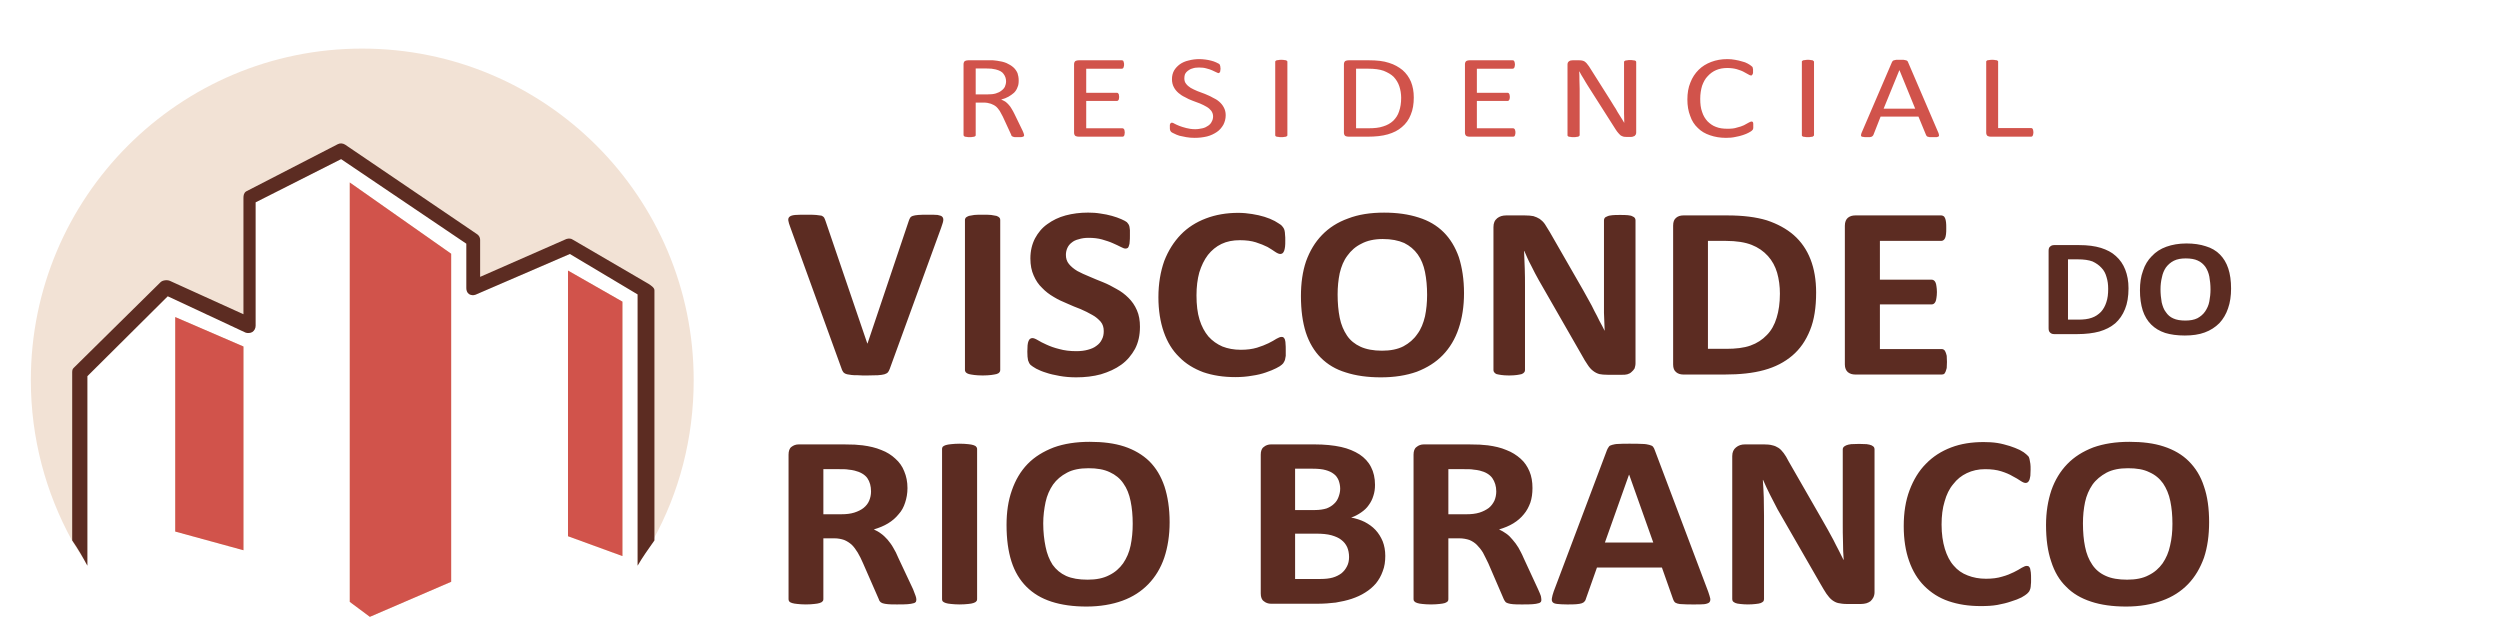 <?xml version="1.0" encoding="UTF-8"?>
<!DOCTYPE svg PUBLIC "-//W3C//DTD SVG 1.1//EN" "http://www.w3.org/Graphics/SVG/1.1/DTD/svg11.dtd">
<!-- Creator: CorelDRAW 2019 (64 Bit Versão de avaliação) -->
<svg xmlns="http://www.w3.org/2000/svg" xml:space="preserve" width="107px" height="27px" version="1.1" style="shape-rendering:geometricPrecision; text-rendering:geometricPrecision; image-rendering:optimizeQuality; fill-rule:evenodd; clip-rule:evenodd"
viewBox="0 0 107 27"
 xmlns:xlink="http://www.w3.org/1999/xlink"
 xmlns:xodm="http://www.corel.com/coreldraw/odm/2003">
 <defs>
  <style type="text/css">
   <![CDATA[
    .fil0 {fill:none}
    .fil4 {fill:#D1534B;fill-rule:nonzero}
    .fil5 {fill:#D1534B;fill-rule:nonzero}
    .fil1 {fill:#ECE3C6;fill-rule:nonzero}
    .fil6 {fill:#5C2C22;fill-rule:nonzero}
    .fil3 {fill:#5C2C22;fill-rule:nonzero}
    .fil2 {fill:#F2E2D5;fill-rule:nonzero}
   ]]>
  </style>
 </defs>
 <g id="Camada_x0020_1">
  <rect class="fil0" x="-0.5" y="0.5" width="107" height="27"/>
  <g id="_1674261114480">
   <polygon class="fil1" points="7.5,13.57 10.42,14.83 10.42,23.55 7.5,22.75 "/>
   <polygon class="fil1" points="14.97,7.81 19.31,10.86 19.31,24.9 15.83,26.4 14.97,25.76 "/>
   <polygon class="fil1" points="24.31,11.58 26.64,12.91 26.64,23.8 24.31,22.95 "/>
   <path class="fil2" d="M29.69 16.27c0,2.49 -0.62,4.82 -1.75,6.86 -0.2,0.37 -0.45,0.73 -0.65,1.08l0 -11.61 -2.9 -1.73 -4.03 1.74c-0.1,0.04 -0.19,0.03 -0.28,-0.02 -0.09,-0.06 -0.12,-0.16 -0.12,-0.26l0 -1.9 -5.36 -3.62 -3.66 1.85 0 5.28c0,0.11 -0.05,0.21 -0.14,0.27 -0.09,0.05 -0.21,0.06 -0.3,0.02l-3.32 -1.55 -3.44 3.42 0 8.11c-0.19,-0.35 -0.45,-0.71 -0.66,-1.08 -1.12,-2.04 -1.76,-4.37 -1.76,-6.86 0,-7.84 6.35,-14.19 14.18,-14.19 7.84,0 14.19,6.35 14.19,14.19z"/>
   <path class="fil3" d="M28.01 12.42l0 10.71c-0.26,0.37 -0.52,0.73 -0.72,1.08l0 -11.61 -2.9 -1.73 -4.03 1.74c-0.1,0.04 -0.19,0.03 -0.28,-0.02 -0.09,-0.06 -0.12,-0.16 -0.12,-0.26l0 -1.9 -5.36 -3.62 -3.66 1.85 0 5.28c0,0.11 -0.05,0.21 -0.14,0.27 -0.09,0.05 -0.21,0.06 -0.3,0.02l-3.32 -1.55 -3.44 3.42 0 8.11c-0.19,-0.35 -0.39,-0.71 -0.65,-1.08l0 -7.16c0,-0.08 0,-0.17 0.06,-0.22l3.72 -3.67c0.09,-0.09 0.28,-0.11 0.4,-0.06l3.15 1.43 0 -4.98c0,-0.11 0.02,-0.22 0.12,-0.28l3.92 -2.02c0.1,-0.05 0.21,-0.04 0.31,0.02l5.63 3.82c0.09,0.05 0.15,0.15 0.15,0.25l0 1.59 3.69 -1.62c0.1,-0.03 0.2,-0.03 0.28,0.03l3.24 1.89c0.09,0.06 0.25,0.16 0.25,0.27z"/>
   <polygon class="fil4" points="10.42,14.83 10.42,23.55 7.5,22.75 7.5,13.57 "/>
   <polygon class="fil4" points="19.31,10.86 19.31,24.9 15.83,26.4 14.97,25.76 14.97,7.81 "/>
   <polygon class="fil4" points="26.64,12.91 26.64,23.8 24.31,22.95 24.31,11.58 "/>
  </g>
  <g id="_1674261111184">
   <path class="fil5" d="M43.83 5.79c0,0.01 0,0.02 0,0.03 -0.01,0.01 -0.02,0.02 -0.04,0.03 -0.02,0.01 -0.05,0.01 -0.09,0.02 -0.03,0 -0.08,0 -0.14,0 -0.05,0 -0.1,0 -0.13,0 -0.03,-0.01 -0.06,-0.01 -0.08,-0.02 -0.02,-0.01 -0.03,-0.02 -0.05,-0.03 -0.01,-0.02 -0.02,-0.03 -0.02,-0.05l-0.36 -0.78c-0.04,-0.08 -0.09,-0.17 -0.13,-0.24 -0.05,-0.07 -0.1,-0.14 -0.16,-0.19 -0.06,-0.05 -0.14,-0.09 -0.22,-0.12 -0.09,-0.03 -0.19,-0.05 -0.31,-0.05l-0.34 0 0 1.4c0,0.01 -0.01,0.02 -0.01,0.03 -0.01,0.01 -0.03,0.02 -0.05,0.03 -0.02,0 -0.04,0.01 -0.07,0.01 -0.04,0.01 -0.08,0.01 -0.13,0.01 -0.05,0 -0.09,0 -0.12,-0.01 -0.04,0 -0.06,-0.01 -0.08,-0.01 -0.02,-0.01 -0.04,-0.02 -0.04,-0.03 -0.01,-0.01 -0.02,-0.02 -0.02,-0.03l0 -3.04c0,-0.06 0.02,-0.11 0.06,-0.14 0.05,-0.02 0.09,-0.03 0.14,-0.03l0.82 0c0.1,0 0.18,0 0.24,0 0.07,0.01 0.13,0.01 0.18,0.02 0.15,0.02 0.28,0.05 0.4,0.1 0.11,0.05 0.21,0.11 0.29,0.18 0.08,0.07 0.14,0.16 0.18,0.25 0.03,0.09 0.05,0.2 0.05,0.31 0,0.11 -0.01,0.21 -0.05,0.29 -0.03,0.09 -0.08,0.17 -0.15,0.24 -0.07,0.06 -0.15,0.12 -0.24,0.17 -0.09,0.05 -0.19,0.09 -0.31,0.12 0.07,0.03 0.13,0.06 0.18,0.09 0.05,0.04 0.1,0.08 0.14,0.13 0.05,0.05 0.09,0.11 0.13,0.18 0.04,0.06 0.08,0.14 0.12,0.22l0.35 0.72c0.03,0.06 0.04,0.11 0.05,0.13 0.01,0.03 0.01,0.05 0.01,0.06zm-0.77 -2.31c0,-0.12 -0.04,-0.23 -0.11,-0.32 -0.06,-0.09 -0.18,-0.15 -0.34,-0.19 -0.05,-0.01 -0.11,-0.02 -0.17,-0.03 -0.06,0 -0.14,-0.01 -0.25,-0.01l-0.43 0 0 1.11 0.5 0c0.14,0 0.26,-0.01 0.36,-0.04 0.1,-0.03 0.18,-0.07 0.24,-0.12 0.07,-0.05 0.12,-0.11 0.15,-0.17 0.03,-0.07 0.05,-0.15 0.05,-0.23zm5.08 2.19c0,0.03 -0.01,0.06 -0.01,0.08 0,0.03 -0.01,0.05 -0.02,0.06 -0.01,0.02 -0.02,0.03 -0.03,0.03 -0.02,0.01 -0.03,0.01 -0.05,0.01l-1.86 0c-0.05,0 -0.1,-0.01 -0.14,-0.03 -0.04,-0.03 -0.06,-0.08 -0.06,-0.14l0 -2.93c0,-0.06 0.02,-0.11 0.06,-0.14 0.04,-0.02 0.09,-0.03 0.14,-0.03l1.84 0c0.02,0 0.03,0 0.04,0.01 0.02,0 0.03,0.01 0.03,0.03 0.01,0.02 0.02,0.03 0.02,0.06 0.01,0.02 0.01,0.05 0.01,0.08 0,0.03 0,0.06 -0.01,0.08 0,0.02 -0.01,0.04 -0.02,0.06 0,0.01 -0.01,0.02 -0.03,0.03 -0.01,0.01 -0.02,0.01 -0.04,0.01l-1.52 0 0 1.03 1.3 0c0.02,0 0.03,0 0.05,0.01 0.01,0.01 0.02,0.02 0.03,0.03 0.01,0.01 0.02,0.03 0.02,0.06 0,0.02 0.01,0.05 0.01,0.08 0,0.03 -0.01,0.06 -0.01,0.08 0,0.02 -0.01,0.04 -0.02,0.05 -0.01,0.01 -0.02,0.03 -0.03,0.03 -0.02,0.01 -0.03,0.01 -0.05,0.01l-1.3 0 0 1.17 1.54 0c0.02,0 0.03,0 0.05,0.01 0.01,0.01 0.02,0.02 0.03,0.03 0.01,0.02 0.02,0.04 0.02,0.06 0,0.02 0.01,0.05 0.01,0.08zm4.32 -0.74c0,0.16 -0.04,0.29 -0.1,0.41 -0.07,0.12 -0.16,0.23 -0.28,0.31 -0.12,0.08 -0.26,0.15 -0.42,0.19 -0.17,0.04 -0.34,0.06 -0.53,0.06 -0.13,0 -0.25,-0.01 -0.36,-0.03 -0.11,-0.02 -0.21,-0.04 -0.29,-0.06 -0.09,-0.03 -0.17,-0.06 -0.22,-0.09 -0.06,-0.03 -0.11,-0.05 -0.13,-0.07 -0.02,-0.02 -0.04,-0.05 -0.05,-0.08 -0.01,-0.03 -0.01,-0.07 -0.01,-0.13 0,-0.03 0,-0.06 0,-0.09 0,-0.02 0.01,-0.04 0.02,-0.06 0.01,-0.01 0.02,-0.02 0.03,-0.03 0.01,0 0.02,-0.01 0.04,-0.01 0.03,0 0.07,0.02 0.12,0.05 0.05,0.02 0.11,0.06 0.2,0.09 0.08,0.03 0.17,0.06 0.29,0.09 0.11,0.03 0.24,0.05 0.39,0.05 0.11,0 0.21,-0.02 0.31,-0.04 0.09,-0.02 0.17,-0.06 0.24,-0.11 0.06,-0.04 0.12,-0.1 0.15,-0.17 0.04,-0.07 0.06,-0.14 0.06,-0.23 0,-0.09 -0.03,-0.17 -0.08,-0.24 -0.05,-0.06 -0.11,-0.12 -0.2,-0.17 -0.08,-0.05 -0.17,-0.09 -0.28,-0.14 -0.1,-0.04 -0.21,-0.08 -0.32,-0.12 -0.11,-0.04 -0.22,-0.09 -0.32,-0.15 -0.11,-0.05 -0.2,-0.11 -0.28,-0.18 -0.08,-0.07 -0.15,-0.15 -0.2,-0.25 -0.05,-0.09 -0.08,-0.21 -0.08,-0.34 0,-0.14 0.03,-0.26 0.09,-0.37 0.06,-0.1 0.14,-0.19 0.25,-0.27 0.1,-0.07 0.23,-0.13 0.37,-0.16 0.15,-0.04 0.3,-0.06 0.47,-0.06 0.09,0 0.17,0.01 0.26,0.02 0.09,0.01 0.17,0.03 0.25,0.05 0.07,0.02 0.14,0.04 0.2,0.07 0.06,0.03 0.1,0.05 0.12,0.06 0.02,0.02 0.03,0.03 0.04,0.04 0,0.01 0.01,0.02 0.01,0.04 0.01,0.01 0.01,0.03 0.01,0.05 0,0.02 0.01,0.05 0.01,0.08 0,0.03 -0.01,0.06 -0.01,0.08 0,0.02 -0.01,0.04 -0.01,0.06 -0.01,0.01 -0.02,0.03 -0.03,0.03 -0.01,0.01 -0.02,0.02 -0.04,0.02 -0.02,0 -0.05,-0.02 -0.1,-0.04 -0.05,-0.02 -0.1,-0.05 -0.17,-0.08 -0.07,-0.03 -0.15,-0.06 -0.24,-0.08 -0.1,-0.03 -0.2,-0.04 -0.32,-0.04 -0.11,0 -0.2,0.01 -0.28,0.04 -0.08,0.02 -0.15,0.06 -0.2,0.1 -0.05,0.04 -0.09,0.08 -0.12,0.14 -0.02,0.06 -0.03,0.11 -0.03,0.18 0,0.09 0.02,0.17 0.07,0.23 0.05,0.07 0.12,0.13 0.2,0.18 0.08,0.05 0.18,0.09 0.29,0.14 0.1,0.04 0.21,0.08 0.32,0.12 0.11,0.05 0.22,0.09 0.32,0.15 0.11,0.05 0.21,0.11 0.29,0.18 0.08,0.07 0.15,0.15 0.2,0.25 0.05,0.09 0.08,0.2 0.08,0.33zm2.64 0.86c0,0.01 -0.01,0.02 -0.01,0.03 -0.01,0.01 -0.03,0.02 -0.05,0.03 -0.02,0 -0.04,0.01 -0.07,0.01 -0.04,0.01 -0.08,0.01 -0.13,0.01 -0.05,0 -0.09,0 -0.12,-0.01 -0.04,0 -0.06,-0.01 -0.08,-0.01 -0.03,-0.01 -0.04,-0.02 -0.05,-0.03 0,-0.01 -0.01,-0.02 -0.01,-0.03l0 -3.15c0,-0.01 0.01,-0.02 0.01,-0.03 0.01,-0.01 0.03,-0.02 0.05,-0.03 0.02,0 0.05,-0.01 0.08,-0.01 0.03,-0.01 0.07,-0.01 0.12,-0.01 0.05,0 0.09,0 0.13,0.01 0.03,0 0.05,0.01 0.07,0.01 0.02,0.01 0.04,0.02 0.05,0.03 0,0.01 0.01,0.02 0.01,0.03l0 3.15zm5.41 -1.62c0,0.28 -0.04,0.53 -0.13,0.74 -0.08,0.21 -0.21,0.39 -0.38,0.53 -0.16,0.14 -0.36,0.24 -0.6,0.31 -0.24,0.07 -0.53,0.1 -0.86,0.1l-0.82 0c-0.05,0 -0.1,-0.01 -0.14,-0.03 -0.04,-0.03 -0.06,-0.08 -0.06,-0.14l0 -2.93c0,-0.06 0.02,-0.11 0.06,-0.14 0.04,-0.02 0.09,-0.03 0.14,-0.03l0.87 0c0.34,0 0.62,0.03 0.86,0.11 0.23,0.07 0.42,0.18 0.58,0.31 0.16,0.14 0.28,0.31 0.36,0.5 0.08,0.2 0.12,0.42 0.12,0.67zm-0.54 0.02c0,-0.18 -0.03,-0.35 -0.08,-0.5 -0.05,-0.15 -0.13,-0.28 -0.24,-0.4 -0.11,-0.11 -0.26,-0.19 -0.43,-0.26 -0.17,-0.06 -0.39,-0.09 -0.66,-0.09l-0.52 0 0 2.55 0.53 0c0.25,0 0.46,-0.02 0.63,-0.08 0.17,-0.05 0.31,-0.13 0.43,-0.24 0.11,-0.11 0.2,-0.24 0.25,-0.4 0.06,-0.17 0.09,-0.36 0.09,-0.58zm4.89 1.48c0,0.03 0,0.06 -0.01,0.08 0,0.03 -0.01,0.05 -0.02,0.06 -0.01,0.02 -0.02,0.03 -0.03,0.03 -0.02,0.01 -0.03,0.01 -0.05,0.01l-1.86 0c-0.05,0 -0.09,-0.01 -0.13,-0.03 -0.04,-0.03 -0.06,-0.08 -0.06,-0.14l0 -2.93c0,-0.06 0.02,-0.11 0.06,-0.14 0.04,-0.02 0.08,-0.03 0.13,-0.03l1.84 0c0.02,0 0.03,0 0.05,0.01 0.01,0 0.02,0.01 0.03,0.03 0.01,0.02 0.01,0.03 0.02,0.06 0,0.02 0.01,0.05 0.01,0.08 0,0.03 -0.01,0.06 -0.01,0.08 -0.01,0.02 -0.01,0.04 -0.02,0.06 -0.01,0.01 -0.02,0.02 -0.03,0.03 -0.02,0.01 -0.03,0.01 -0.05,0.01l-1.52 0 0 1.03 1.31 0c0.01,0 0.03,0 0.04,0.01 0.01,0.01 0.03,0.02 0.03,0.03 0.01,0.01 0.02,0.03 0.02,0.06 0.01,0.02 0.01,0.05 0.01,0.08 0,0.03 0,0.06 -0.01,0.08 0,0.02 -0.01,0.04 -0.02,0.05 0,0.01 -0.02,0.03 -0.03,0.03 -0.01,0.01 -0.03,0.01 -0.04,0.01l-1.31 0 0 1.17 1.54 0c0.02,0 0.03,0 0.05,0.01 0.01,0.01 0.02,0.02 0.03,0.03 0.01,0.02 0.02,0.04 0.02,0.06 0.01,0.02 0.01,0.05 0.01,0.08zm5.17 0c0,0.04 -0.01,0.07 -0.02,0.09 -0.02,0.02 -0.03,0.04 -0.05,0.06 -0.03,0.01 -0.05,0.02 -0.08,0.03 -0.02,0.01 -0.05,0.01 -0.08,0.01l-0.17 0c-0.05,0 -0.1,0 -0.14,-0.01 -0.04,-0.01 -0.08,-0.03 -0.12,-0.05 -0.03,-0.03 -0.07,-0.06 -0.1,-0.1 -0.04,-0.04 -0.08,-0.1 -0.12,-0.16l-1.19 -1.87c-0.06,-0.09 -0.12,-0.2 -0.18,-0.3 -0.07,-0.11 -0.13,-0.21 -0.18,-0.31l-0.01 0c0.01,0.12 0.01,0.25 0.01,0.37 0,0.13 0.01,0.26 0.01,0.38l0 1.98c0,0.01 -0.01,0.02 -0.02,0.03 -0.01,0.01 -0.02,0.02 -0.04,0.03 -0.02,0 -0.05,0.01 -0.08,0.01 -0.03,0.01 -0.07,0.01 -0.12,0.01 -0.05,0 -0.1,0 -0.13,-0.01 -0.03,0 -0.06,-0.01 -0.08,-0.01 -0.02,-0.01 -0.03,-0.02 -0.04,-0.03 -0.01,-0.01 -0.01,-0.02 -0.01,-0.03l0 -3.03c0,-0.06 0.02,-0.11 0.07,-0.14 0.04,-0.03 0.09,-0.04 0.15,-0.04l0.25 0c0.06,0 0.11,0 0.15,0.01 0.04,0.01 0.08,0.02 0.11,0.04 0.03,0.02 0.06,0.05 0.09,0.08 0.03,0.04 0.06,0.08 0.1,0.13l0.91 1.44c0.06,0.09 0.11,0.18 0.16,0.26 0.05,0.08 0.11,0.16 0.15,0.25 0.05,0.08 0.1,0.16 0.15,0.24 0.05,0.07 0.09,0.15 0.14,0.23l0 0c0,-0.13 -0.01,-0.27 -0.01,-0.41 0,-0.15 0,-0.29 0,-0.42l0 -1.78c0,-0.01 0.01,-0.02 0.01,-0.03 0.01,-0.01 0.03,-0.02 0.05,-0.03 0.02,0 0.05,-0.01 0.08,-0.01 0.03,-0.01 0.07,-0.01 0.12,-0.01 0.05,0 0.09,0 0.13,0.01 0.03,0 0.06,0.01 0.08,0.01 0.01,0.01 0.03,0.02 0.04,0.03 0,0.01 0.01,0.02 0.01,0.03l0 3.02zm5.01 -0.28c0,0.03 0,0.05 0,0.07 0,0.02 0,0.04 -0.01,0.06 0,0.01 -0.01,0.03 -0.02,0.04 -0.01,0.01 -0.02,0.02 -0.04,0.04 -0.02,0.02 -0.06,0.04 -0.13,0.08 -0.06,0.03 -0.14,0.07 -0.24,0.1 -0.09,0.03 -0.2,0.06 -0.32,0.08 -0.13,0.03 -0.26,0.04 -0.41,0.04 -0.25,0 -0.48,-0.04 -0.68,-0.11 -0.21,-0.07 -0.38,-0.17 -0.52,-0.31 -0.15,-0.14 -0.26,-0.31 -0.33,-0.52 -0.08,-0.2 -0.12,-0.44 -0.12,-0.7 0,-0.27 0.04,-0.52 0.13,-0.73 0.08,-0.21 0.2,-0.39 0.35,-0.54 0.15,-0.15 0.33,-0.26 0.54,-0.34 0.21,-0.08 0.44,-0.12 0.69,-0.12 0.12,0 0.23,0.01 0.33,0.03 0.11,0.02 0.21,0.04 0.3,0.07 0.09,0.02 0.17,0.05 0.24,0.09 0.07,0.04 0.12,0.07 0.14,0.09 0.03,0.02 0.05,0.04 0.06,0.05 0,0.01 0.01,0.02 0.02,0.04 0,0.02 0,0.04 0.01,0.06 0,0.02 0,0.05 0,0.08 0,0.03 0,0.06 0,0.08 -0.01,0.03 -0.01,0.05 -0.02,0.06 -0.01,0.02 -0.02,0.03 -0.03,0.04 -0.01,0.01 -0.03,0.01 -0.04,0.01 -0.03,0 -0.07,-0.02 -0.12,-0.05 -0.05,-0.03 -0.12,-0.07 -0.2,-0.11 -0.07,-0.04 -0.17,-0.07 -0.29,-0.11 -0.11,-0.03 -0.25,-0.05 -0.4,-0.05 -0.18,0 -0.34,0.03 -0.48,0.09 -0.14,0.06 -0.26,0.15 -0.36,0.26 -0.11,0.11 -0.18,0.25 -0.24,0.41 -0.05,0.17 -0.08,0.35 -0.08,0.56 0,0.21 0.02,0.4 0.08,0.56 0.05,0.16 0.13,0.29 0.23,0.4 0.1,0.1 0.22,0.19 0.36,0.24 0.15,0.06 0.31,0.08 0.5,0.08 0.15,0 0.29,-0.01 0.4,-0.05 0.12,-0.03 0.22,-0.06 0.3,-0.1 0.08,-0.04 0.15,-0.08 0.2,-0.11 0.05,-0.03 0.1,-0.05 0.13,-0.05 0.01,0 0.02,0 0.03,0.01 0.01,0 0.02,0.01 0.03,0.03 0,0.01 0.01,0.03 0.01,0.06 0,0.02 0,0.05 0,0.09zm2.6 0.4c0,0.01 -0.01,0.02 -0.02,0.03 -0.01,0.01 -0.02,0.02 -0.04,0.03 -0.02,0 -0.05,0.01 -0.08,0.01 -0.03,0.01 -0.07,0.01 -0.12,0.01 -0.05,0 -0.09,0 -0.13,-0.01 -0.03,0 -0.06,-0.01 -0.08,-0.01 -0.02,-0.01 -0.03,-0.02 -0.04,-0.03 -0.01,-0.01 -0.01,-0.02 -0.01,-0.03l0 -3.15c0,-0.01 0,-0.02 0.01,-0.03 0.01,-0.01 0.03,-0.02 0.05,-0.03 0.02,0 0.05,-0.01 0.08,-0.01 0.03,-0.01 0.07,-0.01 0.12,-0.01 0.05,0 0.09,0 0.12,0.01 0.03,0 0.06,0.01 0.08,0.01 0.02,0.01 0.03,0.02 0.04,0.03 0.01,0.01 0.02,0.02 0.02,0.03l0 3.15zm5.33 -0.09c0.01,0.04 0.02,0.07 0.02,0.09 0,0.02 0,0.04 -0.02,0.05 -0.01,0.01 -0.04,0.02 -0.08,0.03 -0.03,0 -0.08,0 -0.15,0 -0.06,0 -0.11,0 -0.15,0 -0.03,-0.01 -0.06,-0.01 -0.08,-0.02 -0.02,0 -0.03,-0.01 -0.04,-0.02 -0.01,-0.01 -0.02,-0.02 -0.03,-0.04l-0.33 -0.8 -1.62 0 -0.31 0.79c-0.01,0.02 -0.02,0.03 -0.03,0.04 -0.01,0.01 -0.02,0.02 -0.04,0.03 -0.02,0.01 -0.05,0.01 -0.08,0.02 -0.04,0 -0.08,0 -0.14,0 -0.06,0 -0.11,0 -0.14,-0.01 -0.04,0 -0.06,-0.01 -0.08,-0.02 -0.01,-0.01 -0.02,-0.03 -0.02,-0.05 0,-0.02 0.01,-0.05 0.02,-0.09l1.31 -3.05c0.01,-0.02 0.02,-0.03 0.03,-0.04 0.01,-0.02 0.03,-0.02 0.06,-0.03 0.02,-0.01 0.05,-0.01 0.09,-0.02 0.04,0 0.09,0 0.15,0 0.06,0 0.12,0 0.16,0 0.04,0.01 0.08,0.01 0.1,0.02 0.03,0.01 0.05,0.01 0.06,0.03 0.02,0.01 0.03,0.03 0.03,0.04l1.31 3.05zm-1.67 -2.69l-0.01 0 -0.67 1.64 1.35 0 -0.67 -1.64zm5.73 2.65c0,0.04 -0.01,0.07 -0.01,0.09 -0.01,0.02 -0.01,0.04 -0.02,0.06 -0.01,0.01 -0.02,0.03 -0.03,0.03 -0.02,0.01 -0.03,0.01 -0.05,0.01l-1.72 0c-0.04,0 -0.09,-0.01 -0.13,-0.03 -0.04,-0.03 -0.06,-0.08 -0.06,-0.14l0 -3.04c0,-0.01 0,-0.02 0.01,-0.03 0.01,-0.01 0.02,-0.02 0.04,-0.03 0.02,0 0.05,-0.01 0.08,-0.01 0.04,-0.01 0.08,-0.01 0.13,-0.01 0.05,0 0.09,0 0.12,0.01 0.03,0 0.06,0.01 0.08,0.01 0.02,0.01 0.03,0.02 0.04,0.03 0.01,0.01 0.01,0.02 0.01,0.03l0 2.84 1.4 0c0.02,0 0.03,0 0.05,0.01 0.01,0 0.02,0.02 0.03,0.03 0.01,0.01 0.01,0.03 0.02,0.06 0,0.02 0.01,0.05 0.01,0.08z"/>
   <path class="fil6" d="M38.08 15.79c-0.02,0.06 -0.05,0.11 -0.08,0.15 -0.03,0.03 -0.08,0.06 -0.15,0.08 -0.06,0.02 -0.16,0.03 -0.28,0.04 -0.11,0 -0.27,0.01 -0.46,0.01 -0.15,0 -0.28,0 -0.39,-0.01 -0.11,0 -0.2,0 -0.27,-0.01 -0.08,-0.01 -0.14,-0.02 -0.19,-0.03 -0.05,-0.01 -0.09,-0.03 -0.12,-0.05 -0.03,-0.02 -0.06,-0.05 -0.07,-0.08 -0.02,-0.03 -0.04,-0.07 -0.05,-0.11l-2.19 -6.04c-0.05,-0.13 -0.08,-0.23 -0.09,-0.3 -0.01,-0.08 0.01,-0.13 0.06,-0.17 0.05,-0.04 0.13,-0.06 0.24,-0.07 0.12,-0.01 0.28,-0.01 0.48,-0.01 0.18,0 0.31,0 0.41,0.01 0.1,0.01 0.18,0.02 0.23,0.03 0.05,0.02 0.09,0.05 0.11,0.08 0.02,0.04 0.04,0.08 0.06,0.14l1.79 5.25 0.01 0 1.76 -5.23c0.02,-0.06 0.04,-0.11 0.06,-0.14 0.02,-0.04 0.06,-0.07 0.12,-0.09 0.05,-0.02 0.13,-0.03 0.23,-0.04 0.1,-0.01 0.25,-0.01 0.42,-0.01 0.18,0 0.32,0 0.41,0.01 0.1,0.02 0.17,0.04 0.2,0.08 0.04,0.04 0.05,0.1 0.04,0.17 -0.01,0.08 -0.05,0.17 -0.09,0.3l-2.2 6.04zm4.73 0.05c0,0.04 -0.01,0.07 -0.04,0.1 -0.02,0.03 -0.06,0.05 -0.12,0.07 -0.06,0.01 -0.13,0.03 -0.23,0.04 -0.09,0.01 -0.22,0.02 -0.36,0.02 -0.15,0 -0.27,-0.01 -0.36,-0.02 -0.1,-0.01 -0.18,-0.03 -0.23,-0.04 -0.06,-0.02 -0.1,-0.04 -0.13,-0.07 -0.02,-0.03 -0.04,-0.06 -0.04,-0.1l0 -6.43c0,-0.04 0.02,-0.07 0.04,-0.1 0.03,-0.02 0.07,-0.05 0.13,-0.07 0.06,-0.01 0.13,-0.02 0.23,-0.04 0.09,-0.01 0.21,-0.01 0.36,-0.01 0.14,0 0.27,0 0.36,0.01 0.1,0.02 0.17,0.03 0.23,0.04 0.06,0.02 0.1,0.05 0.12,0.07 0.03,0.03 0.04,0.06 0.04,0.1l0 6.43zm5.98 -1.85c0,0.36 -0.07,0.67 -0.21,0.94 -0.15,0.27 -0.34,0.5 -0.59,0.68 -0.25,0.18 -0.54,0.31 -0.87,0.41 -0.33,0.09 -0.68,0.13 -1.06,0.13 -0.25,0 -0.49,-0.02 -0.71,-0.06 -0.22,-0.04 -0.41,-0.08 -0.58,-0.14 -0.17,-0.05 -0.3,-0.11 -0.42,-0.17 -0.11,-0.06 -0.19,-0.12 -0.24,-0.16 -0.05,-0.05 -0.08,-0.11 -0.11,-0.2 -0.02,-0.09 -0.03,-0.21 -0.03,-0.37 0,-0.11 0.01,-0.2 0.01,-0.27 0.01,-0.08 0.02,-0.14 0.04,-0.18 0.02,-0.05 0.04,-0.08 0.07,-0.1 0.03,-0.02 0.06,-0.03 0.1,-0.03 0.05,0 0.13,0.03 0.23,0.09 0.09,0.06 0.22,0.12 0.37,0.19 0.15,0.07 0.34,0.14 0.55,0.19 0.21,0.06 0.45,0.09 0.73,0.09 0.18,0 0.35,-0.02 0.49,-0.06 0.15,-0.04 0.27,-0.09 0.37,-0.17 0.1,-0.07 0.18,-0.16 0.23,-0.27 0.06,-0.11 0.08,-0.23 0.08,-0.36 0,-0.16 -0.04,-0.29 -0.13,-0.4 -0.1,-0.11 -0.21,-0.21 -0.36,-0.29 -0.15,-0.09 -0.32,-0.17 -0.5,-0.25 -0.19,-0.07 -0.38,-0.15 -0.58,-0.24 -0.2,-0.08 -0.39,-0.17 -0.57,-0.28 -0.19,-0.11 -0.36,-0.24 -0.5,-0.39 -0.15,-0.14 -0.27,-0.32 -0.36,-0.53 -0.09,-0.2 -0.14,-0.44 -0.14,-0.73 0,-0.32 0.07,-0.61 0.2,-0.86 0.13,-0.24 0.3,-0.45 0.53,-0.61 0.22,-0.16 0.48,-0.29 0.78,-0.37 0.3,-0.08 0.62,-0.12 0.96,-0.12 0.18,0 0.35,0.01 0.53,0.04 0.17,0.02 0.34,0.06 0.49,0.1 0.15,0.04 0.28,0.09 0.4,0.14 0.12,0.05 0.2,0.1 0.24,0.13 0.03,0.04 0.06,0.07 0.07,0.09 0.02,0.03 0.03,0.06 0.04,0.1 0.01,0.04 0.01,0.09 0.02,0.15 0,0.06 0,0.14 0,0.23 0,0.1 0,0.19 -0.01,0.26 0,0.07 -0.01,0.12 -0.03,0.17 -0.01,0.05 -0.03,0.08 -0.05,0.1 -0.03,0.02 -0.06,0.03 -0.1,0.03 -0.04,0 -0.11,-0.02 -0.2,-0.07 -0.09,-0.05 -0.21,-0.1 -0.34,-0.16 -0.13,-0.06 -0.29,-0.11 -0.46,-0.16 -0.18,-0.05 -0.37,-0.07 -0.58,-0.07 -0.16,0 -0.3,0.02 -0.42,0.06 -0.13,0.03 -0.23,0.08 -0.31,0.15 -0.08,0.06 -0.14,0.14 -0.18,0.23 -0.04,0.09 -0.06,0.19 -0.06,0.29 0,0.15 0.04,0.28 0.13,0.39 0.09,0.11 0.21,0.21 0.36,0.3 0.15,0.08 0.32,0.16 0.52,0.24 0.18,0.08 0.38,0.16 0.58,0.24 0.2,0.08 0.39,0.18 0.58,0.29 0.19,0.1 0.36,0.23 0.51,0.38 0.15,0.15 0.27,0.32 0.36,0.53 0.09,0.2 0.13,0.44 0.13,0.71zm6.24 1.01c0,0.09 0,0.17 0,0.23 -0.01,0.06 -0.02,0.11 -0.03,0.16 -0.01,0.04 -0.03,0.08 -0.05,0.11 -0.01,0.03 -0.04,0.07 -0.09,0.11 -0.04,0.04 -0.12,0.09 -0.24,0.15 -0.12,0.06 -0.26,0.12 -0.44,0.18 -0.17,0.06 -0.37,0.11 -0.59,0.14 -0.22,0.04 -0.46,0.06 -0.72,0.06 -0.51,0 -0.96,-0.07 -1.37,-0.21 -0.4,-0.15 -0.75,-0.36 -1.03,-0.65 -0.29,-0.28 -0.51,-0.64 -0.66,-1.07 -0.15,-0.43 -0.23,-0.93 -0.23,-1.49 0,-0.58 0.09,-1.1 0.25,-1.55 0.17,-0.44 0.41,-0.82 0.71,-1.13 0.29,-0.3 0.65,-0.53 1.07,-0.69 0.42,-0.16 0.88,-0.24 1.39,-0.24 0.21,0 0.4,0.02 0.59,0.05 0.19,0.03 0.37,0.07 0.53,0.12 0.16,0.05 0.31,0.11 0.44,0.18 0.12,0.07 0.21,0.13 0.27,0.17 0.05,0.05 0.08,0.09 0.1,0.12 0.02,0.03 0.04,0.07 0.05,0.12 0.01,0.05 0.02,0.11 0.02,0.18 0.01,0.06 0.01,0.14 0.01,0.24 0,0.11 0,0.2 -0.01,0.27 -0.01,0.07 -0.02,0.13 -0.04,0.18 -0.02,0.04 -0.04,0.08 -0.07,0.1 -0.03,0.02 -0.06,0.03 -0.09,0.03 -0.06,0 -0.13,-0.03 -0.22,-0.09 -0.08,-0.06 -0.2,-0.13 -0.33,-0.21 -0.14,-0.07 -0.31,-0.14 -0.5,-0.2 -0.19,-0.06 -0.42,-0.09 -0.68,-0.09 -0.3,0 -0.56,0.05 -0.79,0.16 -0.23,0.11 -0.42,0.27 -0.58,0.47 -0.16,0.21 -0.28,0.46 -0.37,0.75 -0.08,0.29 -0.12,0.62 -0.12,0.98 0,0.4 0.04,0.75 0.13,1.04 0.09,0.29 0.22,0.53 0.38,0.72 0.17,0.19 0.37,0.33 0.6,0.43 0.23,0.09 0.49,0.14 0.79,0.14 0.26,0 0.49,-0.03 0.69,-0.09 0.19,-0.06 0.35,-0.12 0.49,-0.19 0.14,-0.07 0.25,-0.13 0.34,-0.19 0.09,-0.05 0.16,-0.08 0.21,-0.08 0.04,0 0.07,0 0.09,0.02 0.02,0.01 0.04,0.04 0.06,0.08 0.01,0.04 0.03,0.1 0.03,0.18 0.01,0.08 0.01,0.18 0.01,0.3zm7.63 -2.45c0,0.56 -0.08,1.07 -0.23,1.51 -0.15,0.45 -0.38,0.83 -0.68,1.14 -0.3,0.31 -0.67,0.54 -1.11,0.71 -0.45,0.16 -0.96,0.24 -1.54,0.24 -0.57,0 -1.07,-0.07 -1.5,-0.21 -0.43,-0.13 -0.78,-0.34 -1.07,-0.63 -0.28,-0.28 -0.5,-0.65 -0.64,-1.08 -0.14,-0.44 -0.21,-0.96 -0.21,-1.56 0,-0.55 0.07,-1.05 0.22,-1.49 0.16,-0.44 0.38,-0.81 0.68,-1.12 0.3,-0.31 0.67,-0.55 1.12,-0.71 0.44,-0.17 0.95,-0.25 1.54,-0.25 0.56,0 1.05,0.07 1.48,0.21 0.42,0.13 0.78,0.34 1.07,0.63 0.28,0.28 0.5,0.64 0.65,1.07 0.14,0.44 0.22,0.95 0.22,1.54zm-1.58 0.07c0,-0.36 -0.03,-0.68 -0.09,-0.98 -0.06,-0.29 -0.16,-0.54 -0.31,-0.75 -0.15,-0.21 -0.34,-0.37 -0.58,-0.49 -0.25,-0.11 -0.55,-0.17 -0.92,-0.17 -0.36,0 -0.67,0.07 -0.91,0.2 -0.25,0.12 -0.45,0.3 -0.6,0.51 -0.16,0.21 -0.26,0.46 -0.33,0.75 -0.06,0.29 -0.09,0.59 -0.09,0.91 0,0.37 0.03,0.7 0.09,1 0.06,0.3 0.17,0.55 0.31,0.76 0.14,0.21 0.34,0.37 0.58,0.48 0.24,0.11 0.55,0.17 0.92,0.17 0.36,0 0.67,-0.06 0.92,-0.19 0.24,-0.13 0.44,-0.3 0.59,-0.52 0.16,-0.21 0.26,-0.47 0.33,-0.76 0.06,-0.29 0.09,-0.59 0.09,-0.92zm8.92 2.93c0,0.08 -0.02,0.15 -0.04,0.22 -0.04,0.06 -0.08,0.11 -0.13,0.15 -0.05,0.05 -0.11,0.08 -0.18,0.1 -0.07,0.02 -0.14,0.02 -0.21,0.02l-0.64 0c-0.14,0 -0.25,-0.01 -0.35,-0.03 -0.1,-0.03 -0.18,-0.07 -0.27,-0.14 -0.08,-0.06 -0.16,-0.15 -0.23,-0.26 -0.08,-0.11 -0.16,-0.25 -0.26,-0.43l-1.83 -3.19c-0.11,-0.19 -0.21,-0.39 -0.32,-0.61 -0.12,-0.22 -0.21,-0.43 -0.3,-0.64l-0.01 0c0.01,0.25 0.02,0.51 0.03,0.76 0.01,0.25 0.01,0.51 0.01,0.77l0 3.57c0,0.03 -0.01,0.07 -0.03,0.09 -0.02,0.03 -0.06,0.06 -0.11,0.08 -0.05,0.01 -0.12,0.03 -0.21,0.04 -0.08,0.01 -0.19,0.02 -0.33,0.02 -0.14,0 -0.25,-0.01 -0.33,-0.02 -0.09,-0.01 -0.16,-0.03 -0.21,-0.04 -0.05,-0.02 -0.08,-0.05 -0.1,-0.08 -0.02,-0.02 -0.03,-0.06 -0.03,-0.09l0 -6.12c0,-0.17 0.05,-0.29 0.16,-0.38 0.1,-0.08 0.23,-0.12 0.38,-0.12l0.81 0c0.14,0 0.26,0.01 0.36,0.03 0.1,0.03 0.19,0.07 0.27,0.12 0.07,0.05 0.15,0.12 0.22,0.22 0.06,0.09 0.13,0.21 0.21,0.34l1.43 2.49c0.08,0.15 0.17,0.3 0.25,0.45 0.08,0.14 0.16,0.29 0.23,0.44 0.08,0.14 0.15,0.29 0.22,0.43 0.08,0.14 0.15,0.28 0.22,0.42l0 0c-0.01,-0.25 -0.02,-0.51 -0.03,-0.77 0,-0.27 0,-0.52 0,-0.77l0 -3.19c0,-0.04 0.01,-0.07 0.03,-0.1 0.02,-0.03 0.06,-0.05 0.11,-0.07 0.06,-0.03 0.13,-0.04 0.22,-0.05 0.08,-0.01 0.2,-0.01 0.33,-0.01 0.13,0 0.24,0 0.33,0.01 0.09,0.01 0.15,0.02 0.2,0.05 0.05,0.02 0.08,0.04 0.1,0.07 0.02,0.03 0.03,0.06 0.03,0.1l0 6.12zm7.73 -3.02c0,0.62 -0.08,1.16 -0.26,1.6 -0.18,0.45 -0.43,0.81 -0.76,1.09 -0.33,0.28 -0.73,0.49 -1.21,0.62 -0.47,0.13 -1.03,0.19 -1.69,0.19l-1.76 0c-0.12,0 -0.23,-0.03 -0.31,-0.1 -0.09,-0.07 -0.13,-0.18 -0.13,-0.33l0 -5.94c0,-0.16 0.04,-0.27 0.13,-0.34 0.08,-0.07 0.19,-0.1 0.31,-0.1l1.89 0c0.66,0 1.22,0.07 1.68,0.21 0.45,0.15 0.84,0.36 1.15,0.63 0.32,0.28 0.56,0.63 0.72,1.04 0.16,0.41 0.24,0.88 0.24,1.43zm-1.55 0.04c0,-0.32 -0.04,-0.62 -0.12,-0.9 -0.08,-0.27 -0.21,-0.51 -0.39,-0.71 -0.19,-0.21 -0.42,-0.37 -0.7,-0.48 -0.28,-0.11 -0.65,-0.17 -1.11,-0.17l-0.76 0 0 4.62 0.78 0c0.41,0 0.76,-0.04 1.04,-0.14 0.28,-0.1 0.51,-0.25 0.7,-0.45 0.19,-0.19 0.33,-0.44 0.42,-0.74 0.09,-0.29 0.14,-0.63 0.14,-1.03zm7.15 2.92c0,0.1 -0.01,0.19 -0.01,0.26 -0.02,0.06 -0.03,0.12 -0.05,0.16 -0.02,0.04 -0.04,0.08 -0.07,0.1 -0.03,0.01 -0.06,0.02 -0.09,0.02l-3.7 0c-0.13,0 -0.23,-0.03 -0.32,-0.1 -0.08,-0.07 -0.13,-0.18 -0.13,-0.33l0 -5.94c0,-0.16 0.05,-0.27 0.13,-0.34 0.09,-0.07 0.19,-0.1 0.32,-0.1l3.68 0c0.03,0 0.06,0.01 0.09,0.03 0.03,0.01 0.05,0.05 0.07,0.09 0.02,0.04 0.03,0.1 0.04,0.17 0.01,0.07 0.01,0.15 0.01,0.26 0,0.1 0,0.18 -0.01,0.25 -0.01,0.07 -0.02,0.13 -0.04,0.17 -0.02,0.04 -0.04,0.07 -0.07,0.09 -0.03,0.02 -0.06,0.03 -0.09,0.03l-2.63 0 0 1.66 2.21 0c0.04,0 0.07,0.01 0.1,0.03 0.03,0.02 0.05,0.05 0.07,0.09 0.02,0.04 0.03,0.09 0.04,0.16 0.01,0.07 0.02,0.15 0.02,0.25 0,0.1 -0.01,0.19 -0.02,0.25 -0.01,0.07 -0.02,0.12 -0.04,0.16 -0.02,0.04 -0.04,0.07 -0.07,0.09 -0.03,0.02 -0.06,0.03 -0.1,0.03l-2.21 0 0 1.91 2.65 0c0.03,0 0.06,0.01 0.09,0.03 0.03,0.02 0.05,0.05 0.07,0.1 0.02,0.04 0.03,0.09 0.05,0.16 0,0.07 0.01,0.16 0.01,0.26z"/>
   <path class="fil6" d="M91.1 12.34c0,0.35 -0.05,0.65 -0.15,0.89 -0.1,0.25 -0.24,0.45 -0.42,0.61 -0.19,0.16 -0.41,0.27 -0.68,0.35 -0.26,0.07 -0.58,0.11 -0.94,0.11l-0.99 0c-0.07,0 -0.13,-0.02 -0.17,-0.06 -0.05,-0.04 -0.07,-0.1 -0.07,-0.19l0 -3.32c0,-0.08 0.02,-0.15 0.07,-0.18 0.04,-0.04 0.1,-0.06 0.17,-0.06l1.06 0c0.37,0 0.68,0.04 0.94,0.12 0.25,0.08 0.47,0.19 0.64,0.35 0.18,0.16 0.31,0.35 0.4,0.58 0.09,0.23 0.14,0.49 0.14,0.8zm-0.87 0.02c0,-0.18 -0.02,-0.34 -0.07,-0.5 -0.04,-0.15 -0.11,-0.29 -0.22,-0.4 -0.1,-0.11 -0.23,-0.2 -0.38,-0.27 -0.16,-0.06 -0.37,-0.09 -0.63,-0.09l-0.42 0 0 2.58 0.44 0c0.22,0 0.42,-0.02 0.58,-0.08 0.15,-0.05 0.28,-0.14 0.39,-0.25 0.1,-0.11 0.18,-0.25 0.23,-0.41 0.06,-0.17 0.08,-0.36 0.08,-0.58zm5.26 -0.01c0,0.31 -0.04,0.6 -0.13,0.85 -0.08,0.24 -0.21,0.46 -0.37,0.63 -0.17,0.17 -0.38,0.31 -0.63,0.4 -0.24,0.09 -0.53,0.13 -0.85,0.13 -0.33,0 -0.61,-0.04 -0.84,-0.11 -0.24,-0.08 -0.44,-0.2 -0.6,-0.36 -0.16,-0.16 -0.28,-0.36 -0.36,-0.6 -0.08,-0.25 -0.12,-0.54 -0.12,-0.87 0,-0.31 0.04,-0.59 0.13,-0.83 0.08,-0.25 0.21,-0.46 0.38,-0.63 0.17,-0.18 0.37,-0.31 0.62,-0.4 0.25,-0.09 0.54,-0.14 0.86,-0.14 0.31,0 0.59,0.04 0.83,0.12 0.24,0.07 0.44,0.19 0.6,0.35 0.16,0.16 0.28,0.36 0.36,0.6 0.08,0.24 0.12,0.53 0.12,0.86zm-0.88 0.04c0,-0.2 -0.02,-0.38 -0.05,-0.55 -0.03,-0.16 -0.09,-0.3 -0.17,-0.42 -0.08,-0.11 -0.19,-0.21 -0.33,-0.27 -0.13,-0.06 -0.3,-0.09 -0.51,-0.09 -0.2,0 -0.37,0.03 -0.51,0.1 -0.14,0.07 -0.25,0.17 -0.34,0.29 -0.08,0.12 -0.14,0.26 -0.17,0.42 -0.04,0.16 -0.06,0.33 -0.06,0.51 0,0.2 0.02,0.39 0.05,0.56 0.04,0.16 0.09,0.31 0.18,0.42 0.08,0.12 0.18,0.21 0.32,0.27 0.13,0.06 0.3,0.09 0.51,0.09 0.21,0 0.38,-0.03 0.52,-0.1 0.13,-0.07 0.25,-0.17 0.33,-0.29 0.08,-0.12 0.15,-0.26 0.18,-0.43 0.03,-0.16 0.05,-0.33 0.05,-0.51z"/>
   <path class="fil6" d="M39.22 25.66c0,0.04 -0.01,0.07 -0.02,0.1 -0.02,0.02 -0.05,0.05 -0.11,0.06 -0.06,0.02 -0.14,0.03 -0.25,0.04 -0.11,0.01 -0.26,0.01 -0.45,0.01 -0.16,0 -0.29,0 -0.38,-0.01 -0.1,-0.01 -0.17,-0.02 -0.23,-0.04 -0.05,-0.02 -0.09,-0.04 -0.12,-0.08 -0.02,-0.02 -0.04,-0.06 -0.05,-0.1l-0.67 -1.53c-0.07,-0.17 -0.15,-0.32 -0.23,-0.46 -0.08,-0.13 -0.16,-0.24 -0.25,-0.33 -0.1,-0.09 -0.21,-0.16 -0.33,-0.21 -0.12,-0.04 -0.26,-0.07 -0.42,-0.07l-0.47 0 0 2.61c0,0.03 -0.01,0.07 -0.04,0.09 -0.02,0.03 -0.06,0.05 -0.12,0.07 -0.06,0.02 -0.13,0.03 -0.23,0.04 -0.09,0.01 -0.21,0.02 -0.36,0.02 -0.14,0 -0.26,-0.01 -0.36,-0.02 -0.1,-0.01 -0.17,-0.02 -0.23,-0.04 -0.06,-0.02 -0.1,-0.04 -0.12,-0.07 -0.02,-0.02 -0.03,-0.06 -0.03,-0.09l0 -6.19c0,-0.15 0.04,-0.27 0.12,-0.33 0.09,-0.07 0.19,-0.11 0.32,-0.11l1.91 0c0.19,0 0.35,0.01 0.48,0.01 0.12,0.01 0.24,0.02 0.34,0.03 0.3,0.04 0.56,0.1 0.8,0.2 0.24,0.09 0.44,0.22 0.6,0.37 0.17,0.15 0.3,0.33 0.38,0.54 0.09,0.21 0.14,0.45 0.14,0.72 0,0.23 -0.04,0.44 -0.1,0.62 -0.06,0.19 -0.15,0.36 -0.28,0.5 -0.12,0.15 -0.27,0.28 -0.45,0.39 -0.18,0.11 -0.38,0.19 -0.61,0.26 0.11,0.05 0.22,0.11 0.31,0.18 0.1,0.07 0.19,0.16 0.28,0.26 0.08,0.1 0.17,0.21 0.24,0.34 0.08,0.13 0.15,0.27 0.22,0.44l0.63 1.34c0.05,0.13 0.09,0.23 0.11,0.29 0.02,0.06 0.03,0.11 0.03,0.15zm-1.94 -4.63c0,-0.22 -0.05,-0.41 -0.16,-0.57 -0.11,-0.15 -0.3,-0.26 -0.55,-0.32 -0.07,-0.02 -0.16,-0.03 -0.25,-0.04 -0.1,-0.02 -0.24,-0.02 -0.41,-0.02l-0.67 0 0 1.93 0.76 0c0.22,0 0.4,-0.02 0.56,-0.07 0.16,-0.05 0.3,-0.12 0.4,-0.2 0.11,-0.09 0.19,-0.19 0.24,-0.31 0.05,-0.12 0.08,-0.25 0.08,-0.4zm4.54 4.62c0,0.03 -0.01,0.07 -0.04,0.09 -0.02,0.03 -0.06,0.05 -0.12,0.07 -0.05,0.02 -0.13,0.03 -0.22,0.04 -0.1,0.01 -0.22,0.02 -0.37,0.02 -0.14,0 -0.26,-0.01 -0.36,-0.02 -0.1,-0.01 -0.18,-0.02 -0.23,-0.04 -0.06,-0.02 -0.1,-0.04 -0.13,-0.07 -0.02,-0.02 -0.03,-0.06 -0.03,-0.09l0 -6.44c0,-0.03 0.01,-0.06 0.03,-0.09 0.03,-0.03 0.07,-0.05 0.13,-0.07 0.06,-0.02 0.14,-0.03 0.23,-0.04 0.1,-0.01 0.22,-0.02 0.36,-0.02 0.15,0 0.27,0.01 0.37,0.02 0.09,0.01 0.17,0.02 0.22,0.04 0.06,0.02 0.1,0.04 0.12,0.07 0.03,0.03 0.04,0.06 0.04,0.09l0 6.44zm8.24 -3.3c0,0.56 -0.08,1.07 -0.23,1.52 -0.15,0.44 -0.38,0.82 -0.68,1.13 -0.3,0.31 -0.67,0.55 -1.11,0.71 -0.44,0.16 -0.96,0.25 -1.54,0.25 -0.57,0 -1.07,-0.07 -1.5,-0.21 -0.43,-0.14 -0.78,-0.35 -1.07,-0.64 -0.28,-0.28 -0.5,-0.64 -0.64,-1.08 -0.14,-0.44 -0.21,-0.96 -0.21,-1.56 0,-0.55 0.07,-1.04 0.23,-1.49 0.15,-0.43 0.37,-0.81 0.67,-1.12 0.3,-0.31 0.68,-0.54 1.12,-0.71 0.44,-0.16 0.96,-0.24 1.54,-0.24 0.56,0 1.05,0.06 1.48,0.2 0.42,0.14 0.78,0.35 1.07,0.63 0.29,0.29 0.5,0.64 0.65,1.08 0.14,0.43 0.22,0.94 0.22,1.53zm-1.58 0.07c0,-0.36 -0.03,-0.68 -0.09,-0.97 -0.06,-0.3 -0.16,-0.55 -0.31,-0.76 -0.14,-0.21 -0.34,-0.37 -0.58,-0.48 -0.25,-0.12 -0.55,-0.17 -0.91,-0.17 -0.37,0 -0.68,0.06 -0.92,0.19 -0.25,0.13 -0.45,0.3 -0.6,0.51 -0.15,0.22 -0.26,0.47 -0.32,0.75 -0.06,0.29 -0.1,0.59 -0.1,0.91 0,0.37 0.04,0.71 0.1,1 0.06,0.3 0.16,0.55 0.3,0.77 0.15,0.21 0.34,0.37 0.58,0.48 0.25,0.11 0.55,0.16 0.92,0.16 0.37,0 0.67,-0.06 0.92,-0.19 0.25,-0.12 0.45,-0.3 0.6,-0.51 0.15,-0.22 0.26,-0.47 0.32,-0.76 0.06,-0.29 0.09,-0.6 0.09,-0.93zm10.81 1.37c0,0.24 -0.03,0.46 -0.11,0.66 -0.07,0.2 -0.17,0.37 -0.29,0.52 -0.13,0.15 -0.28,0.28 -0.46,0.39 -0.17,0.11 -0.37,0.2 -0.58,0.27 -0.21,0.07 -0.44,0.12 -0.68,0.16 -0.24,0.03 -0.51,0.05 -0.81,0.05l-1.96 0c-0.12,0 -0.23,-0.04 -0.31,-0.11 -0.09,-0.06 -0.13,-0.18 -0.13,-0.33l0 -5.94c0,-0.15 0.04,-0.27 0.13,-0.33 0.08,-0.07 0.19,-0.11 0.31,-0.11l1.85 0c0.45,0 0.83,0.04 1.15,0.11 0.31,0.07 0.57,0.18 0.79,0.32 0.21,0.14 0.38,0.32 0.49,0.54 0.11,0.21 0.17,0.47 0.17,0.76 0,0.17 -0.02,0.32 -0.07,0.47 -0.04,0.14 -0.11,0.28 -0.2,0.4 -0.08,0.12 -0.19,0.22 -0.32,0.31 -0.13,0.09 -0.27,0.17 -0.43,0.22 0.2,0.04 0.4,0.1 0.58,0.19 0.17,0.09 0.33,0.2 0.46,0.34 0.13,0.14 0.23,0.3 0.31,0.49 0.07,0.18 0.11,0.39 0.11,0.62zm-1.93 -2.87c0,-0.14 -0.03,-0.26 -0.07,-0.37 -0.05,-0.11 -0.11,-0.2 -0.21,-0.27 -0.09,-0.07 -0.2,-0.12 -0.34,-0.16 -0.14,-0.04 -0.32,-0.06 -0.56,-0.06l-0.75 0 0 1.77 0.84 0c0.21,0 0.38,-0.03 0.51,-0.07 0.13,-0.05 0.24,-0.12 0.32,-0.2 0.09,-0.08 0.15,-0.18 0.19,-0.29 0.04,-0.11 0.07,-0.22 0.07,-0.35zm0.38 2.92c0,-0.16 -0.03,-0.3 -0.08,-0.42 -0.06,-0.13 -0.14,-0.23 -0.26,-0.32 -0.1,-0.08 -0.24,-0.14 -0.41,-0.19 -0.18,-0.05 -0.4,-0.07 -0.67,-0.07l-0.89 0 0 1.94 1.08 0c0.21,0 0.39,-0.02 0.53,-0.06 0.14,-0.04 0.26,-0.1 0.37,-0.18 0.1,-0.08 0.18,-0.18 0.24,-0.3 0.06,-0.11 0.09,-0.25 0.09,-0.4zm8.23 1.82c0,0.04 0,0.07 -0.02,0.1 -0.02,0.02 -0.05,0.05 -0.11,0.06 -0.05,0.02 -0.14,0.03 -0.25,0.04 -0.11,0.01 -0.26,0.01 -0.45,0.01 -0.15,0 -0.28,0 -0.38,-0.01 -0.09,-0.01 -0.17,-0.02 -0.22,-0.04 -0.06,-0.02 -0.1,-0.04 -0.12,-0.08 -0.02,-0.02 -0.04,-0.06 -0.06,-0.1l-0.66 -1.53c-0.08,-0.17 -0.16,-0.32 -0.23,-0.46 -0.08,-0.13 -0.17,-0.24 -0.26,-0.33 -0.09,-0.09 -0.2,-0.16 -0.32,-0.21 -0.12,-0.04 -0.27,-0.07 -0.43,-0.07l-0.47 0 0 2.61c0,0.03 -0.01,0.07 -0.03,0.09 -0.03,0.03 -0.07,0.05 -0.12,0.07 -0.06,0.02 -0.14,0.03 -0.23,0.04 -0.1,0.01 -0.22,0.02 -0.36,0.02 -0.15,0 -0.27,-0.01 -0.37,-0.02 -0.09,-0.01 -0.17,-0.02 -0.22,-0.04 -0.06,-0.02 -0.1,-0.04 -0.12,-0.07 -0.03,-0.02 -0.04,-0.06 -0.04,-0.09l0 -6.19c0,-0.15 0.04,-0.27 0.13,-0.33 0.08,-0.07 0.19,-0.11 0.31,-0.11l1.91 0c0.2,0 0.36,0.01 0.48,0.01 0.13,0.01 0.24,0.02 0.35,0.03 0.29,0.04 0.56,0.1 0.79,0.2 0.24,0.09 0.44,0.22 0.61,0.37 0.17,0.15 0.29,0.33 0.38,0.54 0.09,0.21 0.13,0.45 0.13,0.72 0,0.23 -0.03,0.44 -0.09,0.62 -0.07,0.19 -0.16,0.36 -0.28,0.5 -0.12,0.15 -0.27,0.28 -0.45,0.39 -0.18,0.11 -0.38,0.19 -0.61,0.26 0.11,0.05 0.21,0.11 0.31,0.18 0.1,0.07 0.19,0.16 0.27,0.26 0.09,0.1 0.17,0.21 0.25,0.34 0.07,0.13 0.15,0.27 0.22,0.44l0.62 1.34c0.06,0.13 0.1,0.23 0.12,0.29 0.01,0.06 0.02,0.11 0.02,0.15zm-1.93 -4.63c0,-0.22 -0.06,-0.41 -0.17,-0.57 -0.11,-0.15 -0.29,-0.26 -0.54,-0.32 -0.08,-0.02 -0.16,-0.03 -0.26,-0.04 -0.1,-0.02 -0.23,-0.02 -0.4,-0.02l-0.68 0 0 1.93 0.77 0c0.21,0 0.4,-0.02 0.56,-0.07 0.16,-0.05 0.29,-0.12 0.4,-0.2 0.11,-0.09 0.18,-0.19 0.24,-0.31 0.05,-0.12 0.08,-0.25 0.08,-0.4zm9.07 4.29c0.05,0.13 0.07,0.23 0.09,0.3 0.01,0.08 -0.01,0.13 -0.05,0.17 -0.04,0.03 -0.12,0.06 -0.22,0.07 -0.11,0.01 -0.25,0.01 -0.44,0.01 -0.19,0 -0.35,0 -0.45,-0.01 -0.11,0 -0.19,-0.01 -0.25,-0.03 -0.06,-0.02 -0.1,-0.04 -0.12,-0.07 -0.02,-0.02 -0.04,-0.06 -0.06,-0.11l-0.48 -1.36 -2.78 0 -0.47 1.33c-0.01,0.05 -0.03,0.09 -0.06,0.12 -0.02,0.03 -0.06,0.06 -0.12,0.08 -0.05,0.02 -0.13,0.03 -0.23,0.04 -0.1,0.01 -0.23,0.01 -0.4,0.01 -0.17,0 -0.31,-0.01 -0.41,-0.02 -0.1,-0.01 -0.16,-0.03 -0.2,-0.07 -0.04,-0.04 -0.05,-0.1 -0.04,-0.17 0.01,-0.08 0.04,-0.18 0.08,-0.3l2.28 -6.05c0.02,-0.05 0.05,-0.1 0.08,-0.14 0.02,-0.04 0.07,-0.06 0.14,-0.08 0.07,-0.02 0.16,-0.04 0.28,-0.04 0.11,-0.01 0.27,-0.01 0.46,-0.01 0.23,0 0.41,0 0.54,0.01 0.13,0 0.24,0.02 0.31,0.04 0.07,0.02 0.13,0.04 0.16,0.08 0.03,0.04 0.06,0.09 0.08,0.16l2.28 6.04zm-3.38 -5l-0.01 0 -1.03 2.9 2.07 0 -1.03 -2.9zm10.5 5.03c0,0.08 -0.02,0.16 -0.05,0.22 -0.03,0.06 -0.07,0.11 -0.12,0.16 -0.05,0.04 -0.12,0.07 -0.18,0.09 -0.08,0.02 -0.15,0.03 -0.22,0.03l-0.64 0c-0.13,0 -0.25,-0.02 -0.35,-0.04 -0.09,-0.02 -0.18,-0.07 -0.26,-0.13 -0.09,-0.07 -0.16,-0.16 -0.24,-0.27 -0.07,-0.11 -0.16,-0.25 -0.26,-0.43l-1.83 -3.18c-0.1,-0.19 -0.21,-0.4 -0.32,-0.62 -0.11,-0.22 -0.21,-0.43 -0.3,-0.64l-0.01 0c0.02,0.26 0.03,0.51 0.04,0.76 0,0.25 0.01,0.51 0.01,0.78l0 3.56c0,0.04 -0.01,0.07 -0.03,0.1 -0.02,0.02 -0.06,0.05 -0.11,0.07 -0.05,0.02 -0.12,0.03 -0.21,0.04 -0.09,0.01 -0.2,0.02 -0.34,0.02 -0.13,0 -0.24,-0.01 -0.33,-0.02 -0.09,-0.01 -0.16,-0.02 -0.2,-0.04 -0.05,-0.02 -0.09,-0.05 -0.11,-0.07 -0.02,-0.03 -0.03,-0.06 -0.03,-0.1l0 -6.12c0,-0.17 0.06,-0.29 0.16,-0.37 0.11,-0.09 0.23,-0.13 0.39,-0.13l0.8 0c0.14,0 0.27,0.01 0.37,0.04 0.1,0.02 0.18,0.06 0.26,0.11 0.08,0.05 0.15,0.13 0.22,0.22 0.07,0.09 0.14,0.21 0.21,0.35l1.43 2.49c0.09,0.15 0.17,0.3 0.25,0.44 0.08,0.15 0.16,0.29 0.24,0.44 0.07,0.15 0.15,0.29 0.22,0.43 0.07,0.14 0.14,0.28 0.21,0.42l0.01 0c-0.02,-0.25 -0.03,-0.5 -0.03,-0.77 -0.01,-0.27 -0.01,-0.52 -0.01,-0.76l0 -3.2c0,-0.04 0.01,-0.07 0.04,-0.1 0.02,-0.02 0.06,-0.05 0.11,-0.07 0.05,-0.02 0.12,-0.04 0.21,-0.05 0.09,0 0.2,-0.01 0.34,-0.01 0.13,0 0.24,0.01 0.32,0.01 0.09,0.01 0.16,0.03 0.21,0.05 0.04,0.02 0.08,0.05 0.1,0.07 0.02,0.03 0.03,0.06 0.03,0.1l0 6.12zm6.7 -0.54c0,0.09 0,0.16 -0.01,0.22 0,0.06 -0.01,0.12 -0.02,0.16 -0.01,0.04 -0.03,0.08 -0.05,0.12 -0.02,0.03 -0.05,0.06 -0.09,0.1 -0.04,0.04 -0.12,0.09 -0.24,0.16 -0.12,0.06 -0.27,0.12 -0.44,0.17 -0.17,0.06 -0.37,0.11 -0.59,0.15 -0.22,0.04 -0.46,0.05 -0.72,0.05 -0.51,0 -0.96,-0.07 -1.37,-0.21 -0.41,-0.14 -0.75,-0.36 -1.04,-0.65 -0.28,-0.28 -0.5,-0.64 -0.65,-1.07 -0.15,-0.42 -0.23,-0.92 -0.23,-1.49 0,-0.58 0.08,-1.09 0.25,-1.54 0.17,-0.45 0.4,-0.83 0.7,-1.13 0.3,-0.31 0.66,-0.54 1.08,-0.7 0.42,-0.16 0.88,-0.23 1.39,-0.23 0.2,0 0.4,0.01 0.59,0.04 0.19,0.03 0.36,0.08 0.53,0.13 0.16,0.05 0.3,0.11 0.43,0.17 0.13,0.07 0.22,0.13 0.27,0.18 0.05,0.04 0.09,0.09 0.11,0.11 0.02,0.04 0.03,0.08 0.04,0.13 0.01,0.05 0.02,0.1 0.03,0.17 0.01,0.07 0.01,0.15 0.01,0.25 0,0.1 -0.01,0.19 -0.01,0.26 -0.01,0.08 -0.03,0.14 -0.04,0.18 -0.02,0.05 -0.05,0.08 -0.07,0.1 -0.03,0.02 -0.06,0.03 -0.09,0.03 -0.06,0 -0.13,-0.03 -0.22,-0.09 -0.09,-0.06 -0.2,-0.13 -0.34,-0.2 -0.13,-0.08 -0.3,-0.15 -0.49,-0.21 -0.19,-0.06 -0.42,-0.09 -0.69,-0.09 -0.29,0 -0.55,0.06 -0.78,0.17 -0.23,0.11 -0.42,0.26 -0.58,0.47 -0.17,0.2 -0.29,0.45 -0.37,0.74 -0.09,0.29 -0.13,0.62 -0.13,0.99 0,0.4 0.05,0.74 0.14,1.04 0.09,0.29 0.21,0.53 0.38,0.72 0.16,0.19 0.36,0.33 0.6,0.42 0.23,0.09 0.49,0.14 0.78,0.14 0.27,0 0.5,-0.03 0.69,-0.09 0.19,-0.05 0.36,-0.12 0.5,-0.19 0.14,-0.07 0.25,-0.13 0.34,-0.19 0.09,-0.05 0.16,-0.08 0.21,-0.08 0.04,0 0.07,0.01 0.09,0.02 0.02,0.02 0.04,0.04 0.06,0.09 0.01,0.04 0.02,0.1 0.03,0.17 0.01,0.08 0.01,0.18 0.01,0.31zm7.62 -2.46c0,0.56 -0.07,1.07 -0.22,1.52 -0.16,0.44 -0.38,0.82 -0.68,1.13 -0.3,0.31 -0.67,0.55 -1.12,0.71 -0.44,0.16 -0.95,0.25 -1.53,0.25 -0.58,0 -1.08,-0.07 -1.5,-0.21 -0.43,-0.14 -0.79,-0.35 -1.07,-0.64 -0.29,-0.28 -0.5,-0.64 -0.64,-1.08 -0.15,-0.44 -0.22,-0.96 -0.22,-1.56 0,-0.55 0.08,-1.04 0.23,-1.49 0.15,-0.43 0.38,-0.81 0.68,-1.12 0.3,-0.31 0.67,-0.54 1.11,-0.71 0.45,-0.16 0.96,-0.24 1.55,-0.24 0.55,0 1.05,0.06 1.47,0.2 0.43,0.14 0.79,0.35 1.07,0.63 0.29,0.29 0.51,0.64 0.65,1.08 0.15,0.43 0.22,0.94 0.22,1.53zm-1.57 0.07c0,-0.36 -0.03,-0.68 -0.09,-0.97 -0.06,-0.3 -0.17,-0.55 -0.31,-0.76 -0.15,-0.21 -0.34,-0.37 -0.59,-0.48 -0.24,-0.12 -0.54,-0.17 -0.91,-0.17 -0.37,0 -0.67,0.06 -0.92,0.19 -0.24,0.13 -0.45,0.3 -0.6,0.51 -0.15,0.22 -0.26,0.47 -0.32,0.75 -0.06,0.29 -0.09,0.59 -0.09,0.91 0,0.37 0.03,0.71 0.09,1 0.06,0.3 0.16,0.55 0.31,0.77 0.14,0.21 0.33,0.37 0.58,0.48 0.24,0.11 0.55,0.16 0.91,0.16 0.37,0 0.68,-0.06 0.92,-0.19 0.25,-0.12 0.45,-0.3 0.6,-0.51 0.15,-0.22 0.26,-0.47 0.32,-0.76 0.07,-0.29 0.1,-0.6 0.1,-0.93z"/>
  </g>
 </g>
</svg>
